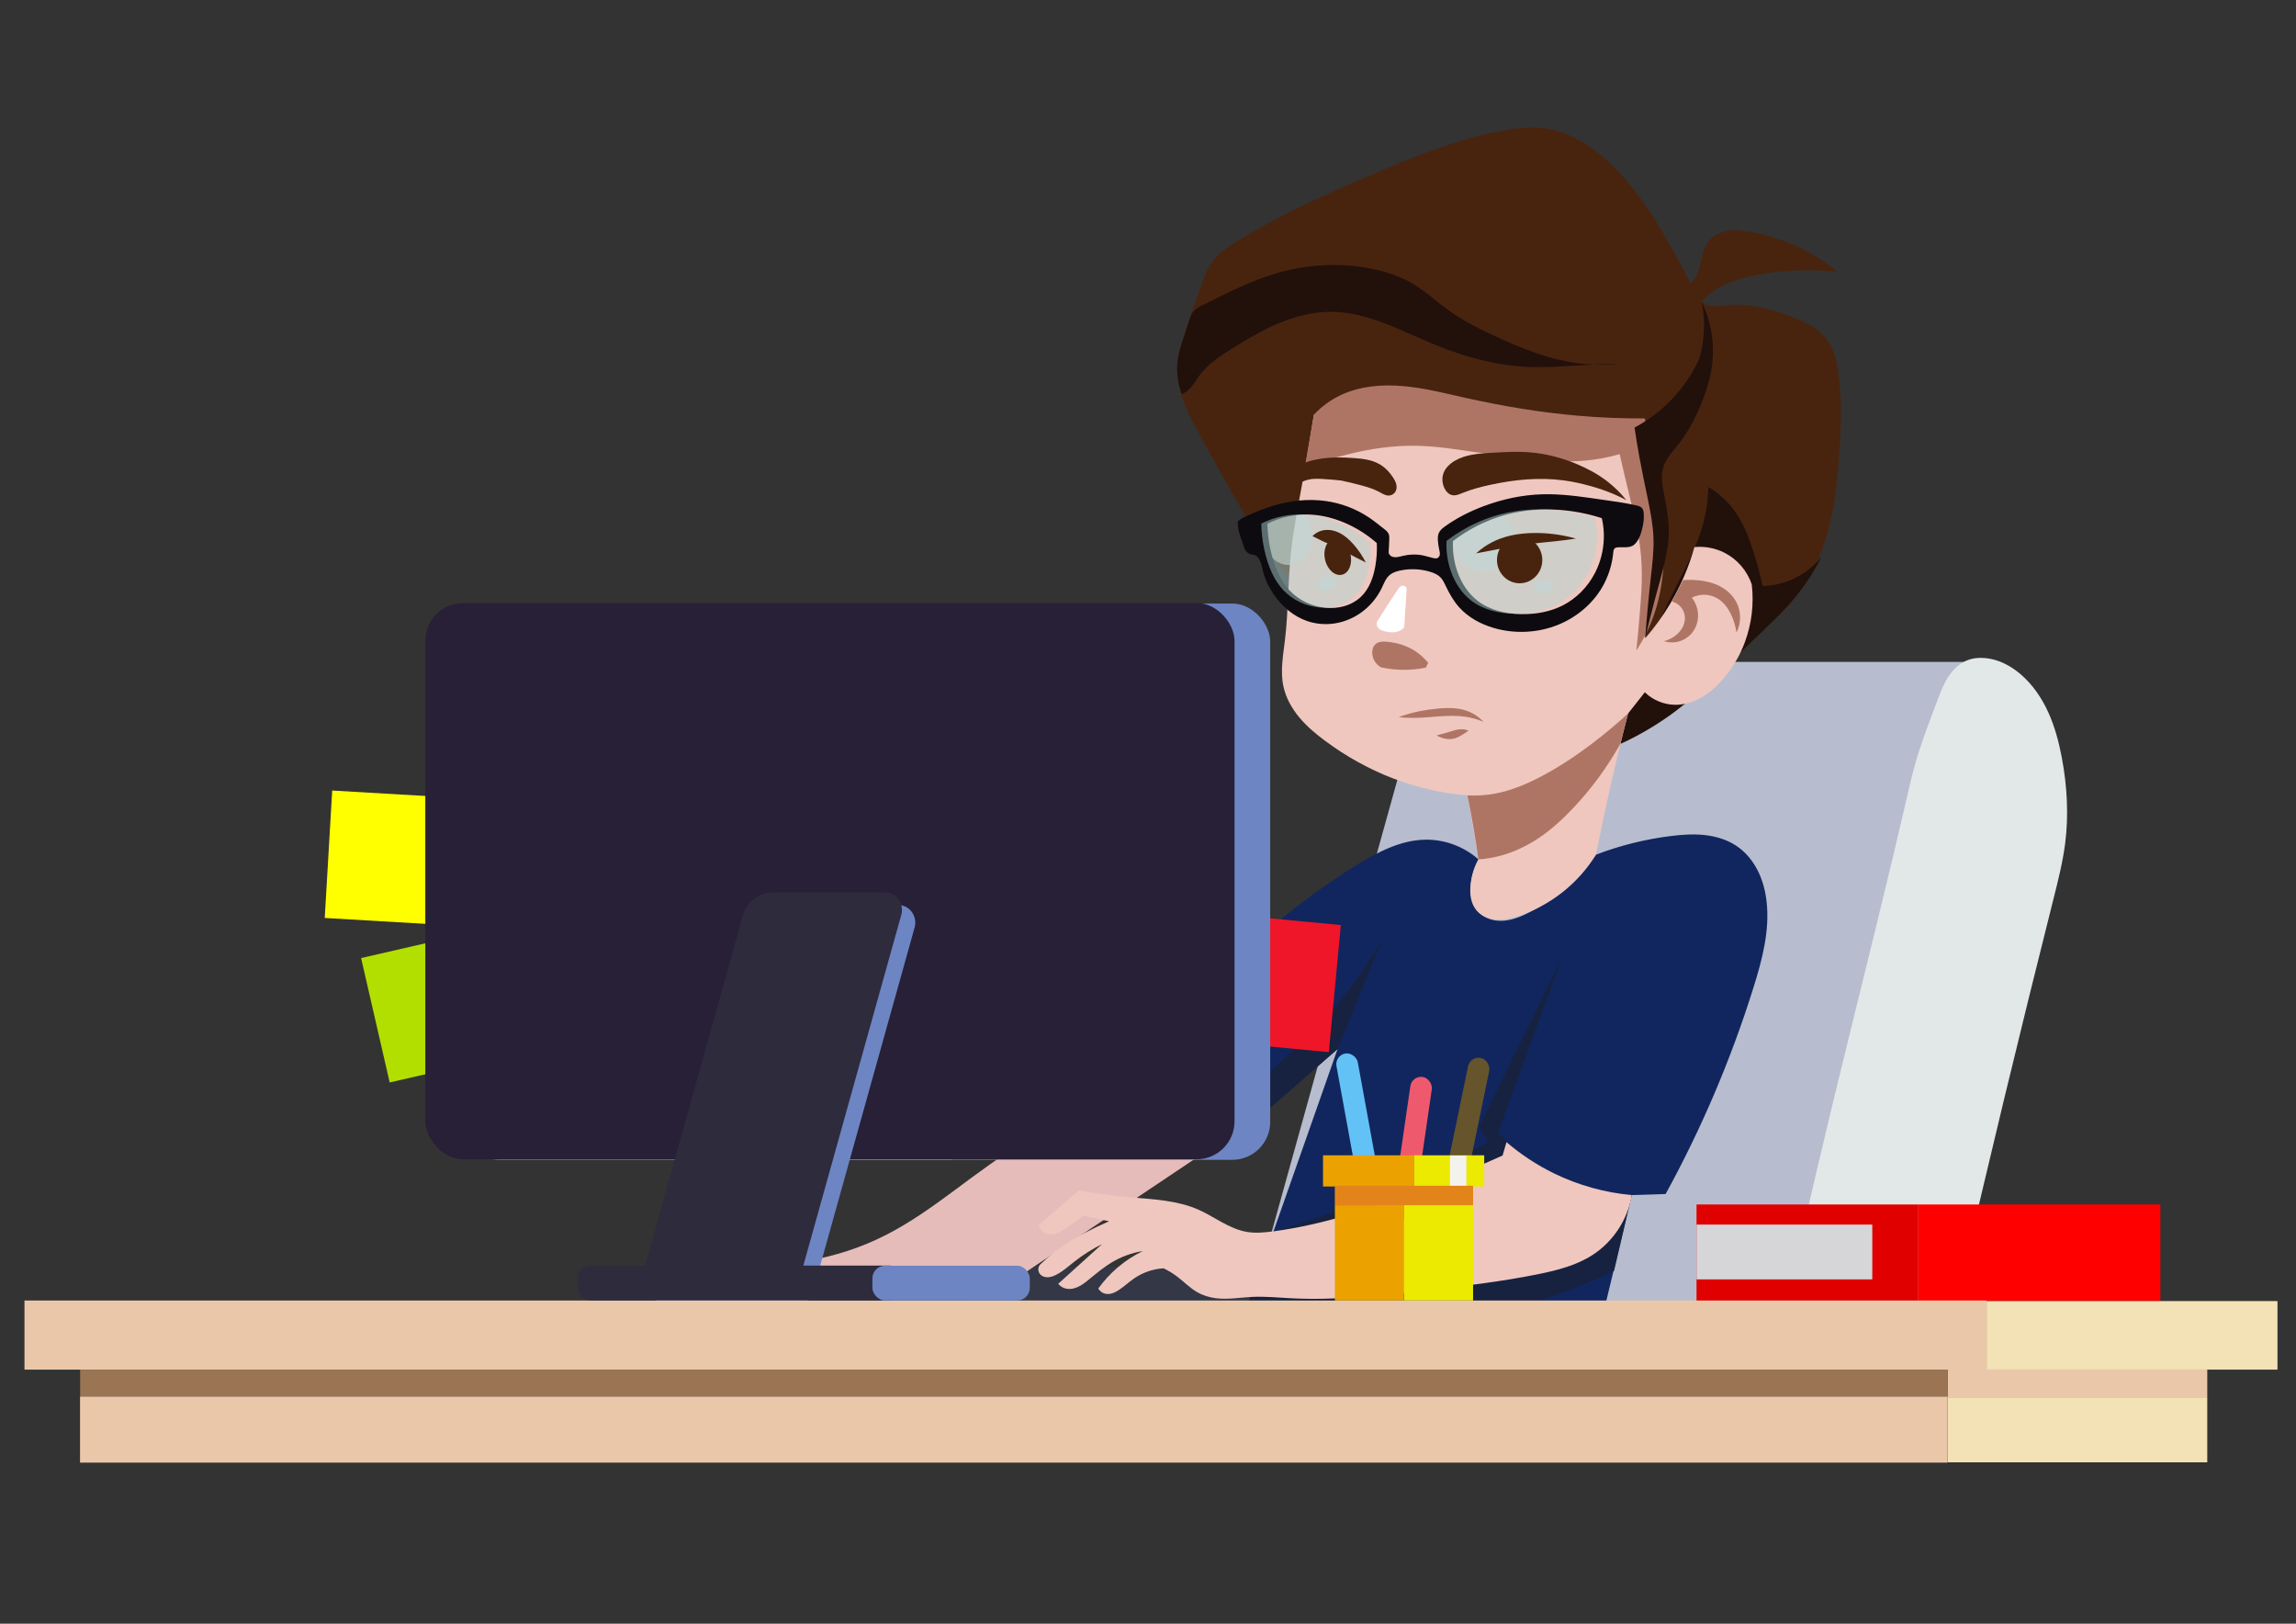 <?xml version="1.0" encoding="UTF-8" standalone="no"?>
<!-- Created with Inkscape (http://www.inkscape.org/) -->

<svg
   xmlns:dc="http://purl.org/dc/elements/1.1/"
   xmlns:cc="http://creativecommons.org/ns#"
   xmlns:rdf="http://www.w3.org/1999/02/22-rdf-syntax-ns#"
   xmlns:svg="http://www.w3.org/2000/svg"
   xmlns="http://www.w3.org/2000/svg"
   xmlns:sodipodi="http://sodipodi.sourceforge.net/DTD/sodipodi-0.dtd"
   xmlns:inkscape="http://www.inkscape.org/namespaces/inkscape"
   width="297mm"
   height="210mm"
   viewBox="0 0 297 210"
   version="1.1"
   id="svg8"
   inkscape:version="0.92.4 (5da689c313, 2019-01-14)"
   sodipodi:docname="disegno.svg">
  <rect x="0" y="0" width="297" height="210" fill="#333333" stroke="none"/>
  <defs
     id="defs2">
    <inkscape:path-effect
       effect="spiro"
       id="path-effect4044"
       is_visible="true" />
    <inkscape:path-effect
       effect="spiro"
       id="path-effect4040"
       is_visible="true" />
    <inkscape:path-effect
       effect="spiro"
       id="path-effect4036"
       is_visible="true" />
    <inkscape:path-effect
       effect="spiro"
       id="path-effect4032"
       is_visible="true" />
    <inkscape:path-effect
       effect="spiro"
       id="path-effect4028"
       is_visible="true" />
    <inkscape:path-effect
       effect="spiro"
       id="path-effect4024"
       is_visible="true" />
    <inkscape:path-effect
       effect="spiro"
       id="path-effect4020"
       is_visible="true" />
    <inkscape:path-effect
       effect="spiro"
       id="path-effect4016"
       is_visible="true" />
    <inkscape:path-effect
       effect="spiro"
       id="path-effect4012"
       is_visible="true" />
    <inkscape:path-effect
       effect="spiro"
       id="path-effect4008"
       is_visible="true" />
    <inkscape:path-effect
       effect="spiro"
       id="path-effect4004"
       is_visible="true" />
    <inkscape:path-effect
       effect="spiro"
       id="path-effect4000"
       is_visible="true" />
    <inkscape:path-effect
       effect="spiro"
       id="path-effect3996"
       is_visible="true" />
    <inkscape:path-effect
       effect="spiro"
       id="path-effect3992"
       is_visible="true" />
    <inkscape:path-effect
       effect="spiro"
       id="path-effect3988"
       is_visible="true" />
    <inkscape:path-effect
       effect="spiro"
       id="path-effect3935"
       is_visible="true" />
    <inkscape:path-effect
       effect="spiro"
       id="path-effect3931"
       is_visible="true" />
    <inkscape:path-effect
       effect="spiro"
       id="path-effect3927"
       is_visible="true" />
    <inkscape:path-effect
       effect="spiro"
       id="path-effect3923"
       is_visible="true" />
    <inkscape:path-effect
       effect="spiro"
       id="path-effect3919"
       is_visible="true" />
    <inkscape:path-effect
       effect="spiro"
       id="path-effect3915"
       is_visible="true" />
    <inkscape:path-effect
       effect="spiro"
       id="path-effect3876"
       is_visible="true" />
    <inkscape:path-effect
       effect="spiro"
       id="path-effect3872"
       is_visible="true" />
    <inkscape:path-effect
       effect="spiro"
       id="path-effect3868"
       is_visible="true" />
    <inkscape:path-effect
       effect="spiro"
       id="path-effect3876-7"
       is_visible="true" />
    <inkscape:path-effect
       effect="spiro"
       id="path-effect3992-7"
       is_visible="true" />
    <inkscape:path-effect
       effect="spiro"
       id="path-effect3988-8"
       is_visible="true" />
  </defs>
  <sodipodi:namedview
     id="base"
     pagecolor="#ffffff"
     bordercolor="#666666"
     borderopacity="1.0"
     inkscape:pageopacity="0.0"
     inkscape:pageshadow="2"
     inkscape:zoom="1.1074702"
     inkscape:cx="544.92908"
     inkscape:cy="396.85039"
     inkscape:document-units="mm"
     inkscape:current-layer="layer1"
     showgrid="false"
     inkscape:window-width="1855"
     inkscape:window-height="1057"
     inkscape:window-x="-8"
     inkscape:window-y="-8"
     inkscape:window-maximized="1" />
  <g
     inkscape:label="Livello 1"
     inkscape:groupmode="layer"
     id="layer1"
     transform="translate(0,-87)">
    <rect
       id="rect3053"
       width="72.564"
       height="86.132"
       x="232.983"
       y="179.051"
       style="fill:#b7bdce;fill-opacity:1;stroke:none;stroke-width:0.391"
       transform="matrix(1,0,-0.268,0.964,0,0)" />
    <path
       style="fill:#e1e8e7;fill-opacity:1;stroke:none;stroke-width:0.265px;stroke-linecap:butt;stroke-linejoin:miter;stroke-opacity:1"
       d="m 414.891,82.092 c 3.357,-15.921 7.605,-31.64 11.259,-47.495 0.214,-0.928 0.426,-1.857 0.681,-2.775 0.569,-2.049 1.349,-4.031 2.095,-6.022 0.282,-0.754 0.563,-1.515 0.985,-2.2 0.422,-0.685 1.001,-1.299 1.738,-1.623 0.555,-0.244 1.176,-0.313 1.78,-0.262 1.242,0.106 2.404,0.708 3.351,1.519 1.131,0.968 1.988,2.229 2.604,3.585 0.615,1.356 0.997,2.807 1.272,4.27 0.495,2.637 0.651,5.35 0.314,8.012 -0.224,1.771 -0.664,3.506 -1.1,5.237 -3.163,12.554 -6.2,25.14 -9.112,37.755 0.051,0.389 -0.004,0.791 -0.157,1.152 -0.151,0.357 -0.396,0.672 -0.694,0.92 -0.298,0.248 -0.648,0.432 -1.016,0.553 -0.737,0.242 -1.536,0.234 -2.303,0.119 -0.767,-0.115 -1.514,-0.334 -2.27,-0.509 -0.756,-0.175 -1.532,-0.307 -2.305,-0.244 -1.36,0.111 -2.606,0.813 -3.954,1.022 -0.674,0.105 -1.385,0.08 -2.009,-0.197 -0.312,-0.138 -0.597,-0.339 -0.821,-0.597 -0.224,-0.258 -0.383,-0.573 -0.443,-0.909 -0.077,-0.434 0.014,-0.878 0.105,-1.309 z"
       id="path3866"
       inkscape:connector-curvature="0"
       inkscape:path-effect="#path-effect3868"
       inkscape:original-d="m 414.89148,82.09218 c 0.0346,-0.436113 7.50599,-31.663907 11.25858,-47.495465 3.75258,-15.831557 0.4541,-1.850512 0.68074,-2.775368 0.22664,-0.924859 1.39668,-4.014951 2.09463,-6.022028 0.69794,-2.007078 1.8156,-2.548717 2.72298,-3.822678 0.90742,-1.273961 1.18722,-0.174816 1.78044,-0.261827 0.59322,-0.08701 2.23451,1.012134 3.3514,1.518598 1.11686,0.506464 2.58363,5.236281 3.87503,7.854817 1.29141,2.618539 0.20974,5.341011 0.31419,8.011914 0.10446,2.670903 -0.73284,3.490767 -1.09968,5.236546 -0.36682,1.745779 -5.81229,29.690947 -9.11159,37.75549 -3.03745,12.620339 -0.10446,0.802673 -0.15709,1.152042 -0.0526,0.349366 -5.72502,0.5583 -8.58792,0.837845 -2.86292,0.279548 -4.81738,-0.454096 -7.22643,-0.680749 -2.40909,-0.226653 0.0701,-0.873022 0.10472,-1.309137 z"
       sodipodi:nodetypes="csscccccccccscc"
       transform="matrix(1.377,0,0,1.377,-340.072,142.205)" />
    <rect
       style="fill:#ffff00;fill-opacity:1;stroke:none;stroke-width:6.883;stroke-linecap:round;stroke-miterlimit:2.9;stroke-dasharray:none;stroke-opacity:1"
       id="rect4542"
       width="16.509"
       height="16.509"
       x="53.964"
       y="186.407"
       ry="0"
       transform="rotate(3.352)" />
    <rect
       style="fill:#b2df00;fill-opacity:1;stroke:none;stroke-width:6.883;stroke-linecap:round;stroke-miterlimit:2.9;stroke-dasharray:none;stroke-opacity:1"
       id="rect4542-9"
       width="16.509"
       height="16.509"
       x="-1.709"
       y="216.014"
       ry="0"
       transform="rotate(-12.941)" />
    <path
       style="fill:#bcbdcd;fill-opacity:1;stroke:none;stroke-width:0.374px;stroke-linecap:butt;stroke-linejoin:miter;stroke-opacity:1"
       d="m 123.126,236.974 -4.662,-31.071 H 98.828 l -7.205,31.071 z"
       id="path839"
       inkscape:connector-curvature="0" />
    <rect
       style="fill:#ff0000;fill-opacity:1;stroke:none;stroke-width:6.883;stroke-linecap:round;stroke-miterlimit:2.9;stroke-dasharray:none;stroke-opacity:1"
       id="rect843"
       width="31.299"
       height="12.438"
       x="248.154"
       y="242.781"
       ry="0" />
    <rect
       style="fill:#e00000;fill-opacity:1;stroke:none;stroke-width:6.883;stroke-linecap:round;stroke-miterlimit:2.9;stroke-dasharray:none;stroke-opacity:1"
       id="rect845"
       width="28.699"
       height="12.438"
       x="219.455"
       y="242.781" />
    <rect
       style="fill:#d6d6d9;fill-opacity:1;stroke:none;stroke-width:6.883;stroke-linecap:round;stroke-miterlimit:2.9;stroke-dasharray:none;stroke-opacity:1"
       id="rect847"
       width="22.735"
       height="7.086"
       x="219.455"
       y="245.381" />
    <rect
       style="fill:#f2e2b5;fill-opacity:1;stroke:none;stroke-width:6.883;stroke-linecap:round;stroke-miterlimit:2.9;stroke-dasharray:none;stroke-opacity:1"
       id="rect849"
       width="37.631"
       height="8.867"
       x="256.973"
       y="255.272" />
    <rect
       style="fill:#f2e2b5;fill-opacity:1;stroke:none;stroke-width:6.338;stroke-linecap:round;stroke-miterlimit:2.9;stroke-dasharray:none;stroke-opacity:1"
       id="rect849-4"
       width="33.594"
       height="8.422"
       x="251.927"
       y="267.707" />
    <rect
       style="fill:#ebc7aa;fill-opacity:1;stroke:none;stroke-width:4.147;stroke-linecap:round;stroke-miterlimit:2.9;stroke-dasharray:none;stroke-opacity:1"
       id="rect849-4-7"
       width="33.594"
       height="3.605"
       x="251.927"
       y="264.103" />
    <rect
       style="fill:#ebc7aa;fill-opacity:1;stroke:none;stroke-width:17.137;stroke-linecap:round;stroke-miterlimit:2.9;stroke-dasharray:none;stroke-opacity:1"
       id="rect849-4-7-9-3"
       width="241.573"
       height="8.561"
       x="10.354"
       y="267.606" />
    <rect
       style="fill:#9a7453;fill-opacity:1;stroke:none;stroke-width:10.894;stroke-linecap:round;stroke-miterlimit:2.9;stroke-dasharray:none;stroke-opacity:1"
       id="rect849-4-7-8"
       width="241.538"
       height="3.46"
       x="10.368"
       y="264.143" />
    <rect
       style="fill:#343745;fill-opacity:1;stroke:none;stroke-width:7.469;stroke-linecap:round;stroke-miterlimit:2.9;stroke-dasharray:none;stroke-opacity:1"
       id="rect4768-0"
       width="41.971"
       height="4.501"
       x="124.341"
       y="250.79"
       ry="1.639" />
    <g
       id="g4103"
       transform="matrix(1.377,0,0,1.377,-343.408,142.222)">
      <path
         sodipodi:nodetypes="ccsccccccccccccccccc"
         inkscape:original-d="m 399.30958,40.174021 c 0,0 4.69781,-1.170017 7.04634,-1.754627 2.34849,-0.584613 4.41755,0.03024 6.16113,0.930961 1.84363,0.952405 2.34139,2.571357 2.82665,5.24598 0.41122,2.452458 -0.56568,6.056222 -1.23772,8.066461 -0.7831,2.34349 -8.2494,19.381571 -8.2494,19.381571 l -3.17895,0.09838 -2.39612,9.949437 c 0,0 -30.0854,0.147847 -33.55726,0 0.78635,-2.295469 7.54617,-21.040921 8.31712,-23.669183 -1.78398,1.629955 -3.5468,3.062282 -6.59805,5.760199 -0.015,-4.44848 0.20686,-11.972935 0.11745,-16.966406 2.3174,-1.957178 5.31401,-3.97157 8.21128,-6.031012 2.89729,-2.059443 4.83701,-2.17003 6.47754,-2.421517 1.93674,-0.214459 5.02565,1.854096 5.02565,1.854096 0,0 -0.65754,1.156206 -0.72753,2.456751 -0.0329,1.152432 0.0679,1.997065 0.80502,2.551659 0.66302,0.44351 2.46297,1.12437 4.76788,-0.07188 1.41623,-0.825968 6.18897,-5.38087 6.18897,-5.38087 z"
         inkscape:path-effect="#path-effect4028"
         inkscape:connector-curvature="0"
         id="path4026"
         d="m 399.31,40.174 c 2.266,-0.867 4.638,-1.458 7.046,-1.755 1.054,-0.13 2.121,-0.204 3.176,-0.088 1.055,0.115 2.103,0.428 2.985,1.019 0.851,0.571 1.524,1.389 1.988,2.304 0.464,0.914 0.725,1.923 0.839,2.942 0.305,2.724 -0.419,5.451 -1.238,8.066 -2.1,6.712 -4.868,13.215 -8.249,19.382 l -3.179,0.098 -2.396,9.949 h -33.557 l 8.317,-23.669 -6.598,5.76 0.117,-16.966 c 2.57,-2.226 5.319,-4.244 8.211,-6.031 1.986,-1.226 4.144,-2.373 6.478,-2.422 1.828,-0.038 3.661,0.638 5.026,1.854 -0.427,0.749 -0.678,1.597 -0.728,2.457 -0.027,0.459 0.004,0.924 0.13,1.367 0.126,0.442 0.349,0.861 0.675,1.185 0.302,0.3 0.687,0.512 1.096,0.632 0.409,0.12 0.842,0.149 1.266,0.11 0.849,-0.078 1.65,-0.42 2.406,-0.813 2.448,-1.273 4.588,-3.134 6.189,-5.381 z"
         style="fill:#11265e;fill-opacity:1;stroke:none;stroke-width:0.265px;stroke-linecap:butt;stroke-linejoin:miter;stroke-opacity:1" />
      <path
         sodipodi:nodetypes="csccscsccccscsscccsccscsscccccscsccssccc"
         inkscape:original-d="m 422.00774,-14.590341 c -0.32735,-0.277448 -1.59596,-1.162948 -2.44385,-1.666258 -0.93523,-0.555155 -2.36027,-1.135789 -3.33251,-1.481119 -1.00929,-0.299045 -2.13501,-0.53717 -3.07332,-0.67576 -0.95682,-0.04602 -1.47778,-0.04963 -2.11061,0.157368 -0.64717,0.211692 -0.81744,0.440986 -0.99049,0.629476 -0.22859,0.244032 -0.59219,1.150688 -0.8609,1.925454 -0.25155,0.725298 -0.32219,1.295714 -0.62947,1.777342 -0.34896,0.500141 -0.16844,0.108178 -0.37029,0.407308 -0.0774,-0.192589 -0.2219,-0.419915 -0.33324,-0.629475 -0.11136,-0.209561 -1.70304,-3.061244 -2.55495,-4.591468 -0.8519,-1.530225 -3.03601,-3.949915 -4.55443,-5.924475 -1.51842,-1.974561 -4.32839,-2.842562 -6.22919,-3.388659 -2.44694,-0.592383 -3.33927,0.136467 -4.14377,0.246767 -1.22821,0.168391 -8.43955,2.32281 -12.32648,4.188145 -4.13344,1.983636 -10.31092,4.417173 -12.48247,6.190195 -1.71562,1.321561 -2.16637,1.416809 -2.38931,2.010036 -0.16221,0.476746 -0.9425,2.021223 -1.10155,2.5429 -0.15735,0.523919 -1.63338,3.1720187 -1.95098,6.6051713 -0.25427,2.7484999 -0.10077,1.4501166 -0.0312,2.0089463 0.0695,0.5588293 1.15651,2.9628756 1.69737,4.48173827 0.54084,1.51886273 2.39247,4.16543253 3.49827,6.25079183 1.1058,2.0853593 3.14653,4.8178633 4.83719,7.1879173 1.69068,2.370055 14.46587,7.109105 20.36539,8.294265 6.15538,1.23656 17.77737,0.01065 20.36539,-0.888671 2.27088,-0.789114 3.48705,-1.592467 4.81361,-2.666014 1.12294,-0.90692 2.55783,-2.757169 3.44361,-4.017534 0.72868,-1.286549 1.10176,-2.332664 1.62606,-3.393868 0.52429,-1.0612028 0.89828,-4.8512908 1.33619,-7.3997844 0.43788,-2.5484938 0.0496,-7.7020817 -0.037,-8.9237401 -0.0405,-0.9254345 -0.47802,-2.0121173 -0.7776,-2.5179015 -0.41373,-0.6985009 -2.43124,-2.0182887 -3.70279,-2.55493 -1.36415,-0.610697 -4.87211,-1.035596 -5.80139,-1.032291 -0.97819,0.0035 -1.60096,0.0521 -2.10726,-0.06546 -0.28085,-0.06846 -0.18357,-0.09901 -0.4073,-0.259196 0.14846,-0.262278 0.57005,-0.586615 0.85164,-0.821353 0.49465,-0.412349 1.32297,-0.807001 2.10449,-1.087607 1.3319,-0.478219 5.43721,-1.051204 6.72986,-1.02934 1.03342,-0.01517 2.04914,0.07379 3.07332,0.111084 z"
         inkscape:path-effect="#path-effect3923"
         inkscape:connector-curvature="0"
         id="path3921"
         d="m 422.008,-14.59 c -0.769,-0.618 -1.587,-1.176 -2.444,-1.666 -1.057,-0.605 -2.174,-1.107 -3.333,-1.481 -1,-0.322 -2.03,-0.549 -3.073,-0.676 -0.699,-0.155 -1.443,-0.099 -2.111,0.157 -0.368,0.141 -0.717,0.346 -0.99,0.629 -0.494,0.513 -0.702,1.231 -0.861,1.925 -0.141,0.617 -0.265,1.26 -0.629,1.777 -0.106,0.15 -0.231,0.288 -0.37,0.407 -0.111,-0.21 -0.222,-0.42 -0.333,-0.629 -0.821,-1.548 -1.648,-3.093 -2.555,-4.591 -1.293,-2.137 -2.757,-4.19 -4.554,-5.924 -1.73,-1.669 -3.848,-3.061 -6.229,-3.389 -1.377,-0.189 -2.779,-0.015 -4.144,0.247 -4.271,0.818 -8.329,2.478 -12.326,4.188 -4.274,1.829 -8.534,3.736 -12.482,6.19 -0.89,0.553 -1.785,1.154 -2.389,2.01 -0.535,0.758 -0.806,1.664 -1.102,2.543 -0.733,2.181 -1.669,4.322 -1.951,6.605 -0.082,0.666 -0.108,1.342 -0.031,2.009 0.183,1.597 0.934,3.067 1.697,4.482 1.133,2.102 2.32,4.174 3.498,6.251 1.428,2.518 2.863,5.071 4.837,7.188 2.55,2.735 5.906,4.624 9.431,5.874 3.524,1.25 7.233,1.892 10.934,2.42 6.801,0.97 13.938,1.538 20.365,-0.889 1.723,-0.65 3.376,-1.515 4.814,-2.666 1.385,-1.109 2.559,-2.479 3.444,-4.018 0.665,-1.067 1.211,-2.207 1.626,-3.394 0.829,-2.373 1.123,-4.895 1.336,-7.4 0.253,-2.971 0.399,-5.974 -0.037,-8.924 -0.129,-0.875 -0.317,-1.763 -0.778,-2.518 -0.398,-0.653 -0.983,-1.176 -1.631,-1.583 -0.647,-0.407 -1.357,-0.703 -2.072,-0.972 -1.855,-0.697 -3.829,-1.225 -5.801,-1.032 -0.354,0.035 -0.707,0.092 -1.062,0.104 -0.356,0.012 -0.72,-0.024 -1.045,-0.169 -0.147,-0.066 -0.285,-0.153 -0.407,-0.259 0.252,-0.304 0.538,-0.581 0.852,-0.821 0.629,-0.483 1.359,-0.819 2.104,-1.088 2.145,-0.773 4.45,-1.013 6.73,-1.029 1.025,-0.007 2.051,0.03 3.073,0.111 z"
         style="fill:#48240f;fill-opacity:1;stroke:none;stroke-width:0.265px;stroke-linecap:butt;stroke-linejoin:miter;stroke-opacity:1" />
      <path
         sodipodi:nodetypes="csccccsscccscccccscsccc"
         inkscape:original-d="m 401.56447,-5.9341453 c -1.93459,-0.067438 -3.29378,0.00414 -4.92236,-0.2094616 -1.65956,-0.2176679 -4.35346,-1.4120142 -6.33622,-2.1731663 -1.96421,-0.7796661 -3.45584,-1.7370518 -4.94852,-2.7230038 -1.46651,-0.959768 -2.37365,-1.867965 -3.24665,-2.408811 -1.47523,-0.88122 -2.72276,-1.222124 -4.00598,-1.44005 -1.38793,-0.244107 -5.93682,-0.435775 -8.78779,0.446409 -2.80225,0.867108 -4.87189,1.923126 -6.92425,2.980751 -0.64363,0.331676 -0.78812,0.485728 -0.9257,0.64799 -0.16998,0.213175 -0.28979,0.701723 -0.3888,0.9118132 -0.099,0.2100898 -0.82799,1.9016397 -1.09231,3.9758779 -0.0811,0.8960155 -0.003,1.0496098 0.074,1.5551748 0.0779,0.5133457 0.24403,0.8498356 0.34251,1.2820931 0.10313,0.1406624 0.40449,-0.2054613 0.51841,-0.2962238 0.19721,-0.1601898 0.70686,-0.7732235 1.10158,-1.3931772 0.45023,-0.7310376 1.96584,-1.9226331 3.29549,-2.7030415 1.03341,-0.5952687 2.61689,-1.4320126 3.92496,-2.1476221 1.30805,-0.7156094 3.38214,-1.1789884 5.40607,-1.1848944 1.84448,-0.0054 2.86377,0.407043 4.29525,0.8886706 1.30187,0.4446003 3.48645,1.5953567 5.295,2.2216782 2.2461,0.7778518 6.64394,1.8942122 9.70608,2.0831868 2.38218,0.1302563 4.57351,-0.2097265 7.61918,-0.314193 z"
         inkscape:path-effect="#path-effect3927"
         inkscape:connector-curvature="0"
         id="path3925"
         d="m 401.564,-5.934 c -1.639,0.167 -3.303,0.096 -4.922,-0.209 -2.199,-0.415 -4.295,-1.254 -6.336,-2.173 -1.72,-0.774 -3.423,-1.614 -4.949,-2.723 -1.091,-0.793 -2.087,-1.72 -3.247,-2.409 -1.226,-0.728 -2.605,-1.171 -4.006,-1.44 -2.907,-0.559 -5.945,-0.382 -8.788,0.446 -2.416,0.704 -4.67,1.862 -6.924,2.981 -0.34,0.169 -0.693,0.347 -0.926,0.648 -0.203,0.263 -0.293,0.594 -0.389,0.912 -0.398,1.319 -0.984,2.602 -1.092,3.976 -0.041,0.519 -0.012,1.042 0.074,1.555 0.073,0.437 0.188,0.867 0.343,1.282 0.186,-0.073 0.361,-0.173 0.518,-0.296 0.468,-0.367 0.752,-0.912 1.102,-1.393 0.841,-1.157 2.078,-1.953 3.295,-2.703 1.271,-0.783 2.558,-1.549 3.925,-2.148 1.703,-0.746 3.547,-1.23 5.406,-1.185 1.468,0.035 2.912,0.398 4.295,0.889 1.804,0.64 3.522,1.5 5.295,2.222 3.084,1.256 6.376,2.101 9.706,2.083 2.543,-0.013 5.077,-0.319 7.619,-0.314 z"
         style="fill:#22100b;fill-opacity:1;stroke:none;stroke-width:0.265px;stroke-linecap:butt;stroke-linejoin:miter;stroke-opacity:1" />
      <path
         sodipodi:nodetypes="csssccccccccc"
         inkscape:original-d="m 401.59066,29.779095 c 2.30382,-1.186687 3.73565,-1.972698 5.13181,-3.037197 1.58042,-1.204988 4.95752,-4.189502 7.06933,-6.440951 2.13888,-2.28031 3.13158,-3.039538 4.60816,-4.765257 1.18191,-1.381323 1.39668,-2.234523 2.09463,-3.351388 -1.02386,0.993728 -1.5707,1.383986 -2.35646,1.937521 -0.82276,0.535021 -2.04197,0.663031 -3.16811,0.811665 -0.18353,-0.924859 -0.56701,-2.190886 -0.86404,-3.220476 -0.40172,-1.396147 -0.95976,-2.6272644 -1.7804,-3.8488603 -0.71593,-1.1218676 -1.21287,-1.3685063 -2.46118,-2.2255317 -0.0963,1.1610321 -0.20048,2.3125428 -0.41892,3.1942926 -0.55883,2.0861554 -1.91108,4.7911744 -3.14193,7.2264324 -0.78576,1.545045 -3.14166,9.146234 -4.71289,13.71975 z"
         inkscape:path-effect="#path-effect3935"
         inkscape:connector-curvature="0"
         id="path3933"
         d="m 401.591,29.779 c 1.812,-0.827 3.535,-1.847 5.132,-3.037 2.558,-1.907 4.768,-4.231 7.069,-6.441 1.595,-1.532 3.247,-3.022 4.608,-4.765 0.812,-1.04 1.515,-2.166 2.095,-3.351 -0.638,0.802 -1.446,1.467 -2.356,1.938 -0.977,0.505 -2.069,0.785 -3.168,0.812 -0.24,-1.086 -0.528,-2.161 -0.864,-3.22 -0.429,-1.353 -0.946,-2.7 -1.78,-3.849 -0.655,-0.901 -1.499,-1.664 -2.461,-2.226 -0.017,1.076 -0.157,2.15 -0.419,3.194 -0.64,2.554 -1.978,4.865 -3.142,7.226 -2.143,4.349 -3.731,8.972 -4.713,13.72 z"
         style="fill:#22100b;fill-opacity:1;stroke:none;stroke-width:0.265px;stroke-linecap:butt;stroke-linejoin:miter;stroke-opacity:1" />
      <path
         sodipodi:nodetypes="csssscccscscccccccccccccccsscsccc"
         inkscape:original-d="m 372.81925,-1.1581735 c 0,0 2.49154,-0.8583436 4.19951,-1.1018545 1.24784,-0.1779094 3.30808,-2.646e-4 4.96173,0 1.65367,2.646e-4 4.39425,1.0365185 6.59098,1.55517457 2.19673,0.51865612 4.76152,1.04837012 7.18344,1.11083901 2.18475,0.0563515 4.52736,-0.0253132 7.18341,-0.35176569 0.45669,1.71580021 0.54335,3.34459511 0.81462,5.01728961 0.27128,1.6726942 0.85156,3.8506439 0.96274,5.7763625 0.0326,1.925719 -0.29596,3.455679 -0.44434,5.183915 -0.14838,1.728237 -0.33321,3.813881 -0.33321,3.813881 0,0 1.5554,-2.147887 2.33272,-3.221433 0.77732,-1.073547 2.29125,-5.341011 2.29125,-5.341011 0,0 2.06262,0.03713 2.8186,0.527375 0.57272,0.333153 1.68622,1.715103 2.56818,2.991975 0.59398,1.276872 0.0752,3.84605 -0.65991,5.442188 -0.68279,1.491407 -1.48087,2.208663 -2.22168,3.640676 -0.74083,1.432012 -2.98593,1.934945 -4.29603,2.208972 -1.25771,0.221661 -2.12267,-0.44383 -2.8702,-1.175911 -0.74756,0.917431 -1.57237,1.995019 -1.57237,1.995019 0,0 -1.16745,4.669752 -1.68608,6.96575 -0.51866,2.295999 -1.33303,6.294753 -1.33303,6.294753 0,0 -5.41561,4.633903 -7.20742,5.733752 -1.76562,1.047486 -3.37713,-0.0676 -4.00568,-0.493749 -0.9166,-0.557061 -0.49644,-1.512786 -0.56178,-2.425877 -0.1177,-0.939276 0.49398,-1.580126 0.74054,-2.36979 0.11568,-1.99407 -1.03677,-6.015728 -1.03677,-6.015728 0,0 -4.82086,-0.909131 -7.03532,-1.612033 -2.2844,-0.725102 -4.27432,-2.189469 -6.29476,-3.480628 -2.02768,-1.295785 -3.78867,-4.599068 -3.96199,-5.165402 -0.14674,-0.443074 -0.0491,-2.900789 0.14812,-4.332272 0.19722,-1.431484 0.40758,-5.313778 0.55543,-8.127639 0.14784,-2.8138608 0.64209,-3.9992849 0.96271,-5.9985305 0.32065,-1.9992456 1.20659,-7.044298 1.20659,-7.044298 z"
         inkscape:path-effect="#path-effect3996"
         inkscape:connector-curvature="0"
         id="path3994"
         d="m 372.819,-1.158 c 1.349,-0.534 2.762,-0.905 4.2,-1.102 1.644,-0.225 3.318,-0.224 4.962,0 2.238,0.304 4.398,1.013 6.591,1.555 2.355,0.583 4.761,0.975 7.183,1.111 2.398,0.134 4.81,0.016 7.183,-0.352 0.197,1.683 0.468,3.358 0.815,5.017 0.399,1.914 0.9,3.823 0.963,5.776 0.056,1.735 -0.234,3.46 -0.444,5.184 -0.154,1.267 -0.266,2.539 -0.333,3.814 0.872,-1.001 1.654,-2.081 2.333,-3.221 0.994,-1.67 1.766,-3.47 2.291,-5.341 0.964,-0.095 1.954,0.091 2.819,0.527 1.204,0.608 2.15,1.71 2.568,2.992 0.216,1.832 -0.013,3.715 -0.66,5.442 -0.502,1.339 -1.255,2.586 -2.222,3.641 -0.56,0.611 -1.196,1.161 -1.922,1.562 -0.726,0.401 -1.545,0.65 -2.374,0.647 -1.06,-0.004 -2.112,-0.435 -2.87,-1.176 l -1.572,1.995 c -0.597,2.313 -1.159,4.635 -1.686,6.966 -0.473,2.092 -0.917,4.191 -1.333,6.295 -1.638,2.671 -4.237,4.738 -7.207,5.734 -0.678,0.227 -1.388,0.402 -2.102,0.364 -0.357,-0.019 -0.713,-0.092 -1.042,-0.233 -0.329,-0.141 -0.63,-0.351 -0.862,-0.624 -0.276,-0.325 -0.448,-0.732 -0.53,-1.151 -0.082,-0.419 -0.078,-0.851 -0.032,-1.275 0.091,-0.828 0.344,-1.638 0.741,-2.37 l -1.037,-6.016 c -2.406,-0.198 -4.783,-0.743 -7.035,-1.612 -2.244,-0.866 -4.361,-2.051 -6.295,-3.481 -0.893,-0.66 -1.752,-1.376 -2.463,-2.229 -0.711,-0.853 -1.27,-1.85 -1.499,-2.936 -0.3,-1.421 -0.024,-2.89 0.148,-4.332 0.322,-2.697 0.276,-5.426 0.555,-8.128 0.208,-2.015 0.596,-4.006 0.963,-5.999 0.431,-2.343 0.833,-4.691 1.207,-7.044 z"
         style="fill:#efc7bf;fill-opacity:1;stroke:none;stroke-width:0.265px;stroke-linecap:butt;stroke-linejoin:miter;stroke-opacity:1" />
      <path
         sodipodi:nodetypes="ccsccccccccccccc"
         inkscape:original-d="m 407.50794,14.38365 c 0.56176,-0.0053 0.99415,-0.04761 1.5186,0.02618 0.48743,0.0738 1.30395,0.228199 1.88516,0.523655 0.50778,0.258129 1.21816,1.058146 1.70188,1.754242 0.42817,0.566499 -0.10473,2.618273 -0.10473,2.618273 0,0 -0.33139,-1.117394 -0.49747,-1.675694 -0.1661,-0.558301 -0.77384,-1.087779 -1.2306,-1.492416 -0.48451,-0.423151 -2.46115,-0.104731 -2.46115,-0.104731 0,0 0.45831,0.848685 0.57599,1.44005 0.0899,0.489538 -0.2552,1.350135 -0.54983,1.858974 -0.26685,0.444039 -2.64445,0.785482 -2.64445,0.785482 0.004,0.0012 0.76052,-0.311231 1.04732,-0.497472 0.40437,-0.276643 0.92593,-1.179289 0.91639,-1.833336 -0.0373,-0.663304 -1.20441,-1.38714 -1.20441,-1.38714 l 1.0473,-2.01607 z"
         inkscape:path-effect="#path-effect4000"
         inkscape:connector-curvature="0"
         id="path3998"
         d="m 407.508,14.384 c 0.506,-0.039 1.015,-0.03 1.519,0.026 0.652,0.073 1.3,0.228 1.885,0.524 0.742,0.375 1.378,0.988 1.702,1.754 0.352,0.831 0.312,1.818 -0.105,2.618 -0.078,-0.58 -0.247,-1.147 -0.497,-1.676 -0.28,-0.59 -0.677,-1.145 -1.231,-1.492 -0.364,-0.228 -0.788,-0.36 -1.217,-0.379 -0.429,-0.018 -0.863,0.077 -1.244,0.274 0.325,0.411 0.528,0.918 0.576,1.44 0.061,0.66 -0.133,1.344 -0.55,1.859 -0.308,0.38 -0.732,0.663 -1.201,0.803 -0.468,0.139 -0.979,0.133 -1.444,-0.017 0.377,-0.094 0.736,-0.265 1.047,-0.497 0.286,-0.214 0.535,-0.483 0.702,-0.799 0.168,-0.316 0.252,-0.679 0.214,-1.035 -0.034,-0.324 -0.17,-0.637 -0.384,-0.883 -0.214,-0.246 -0.504,-0.425 -0.821,-0.504 l 1.047,-2.016 z"
         style="fill:#af7564;fill-opacity:1;stroke:none;stroke-width:0.265px;stroke-linecap:butt;stroke-linejoin:miter;stroke-opacity:1" />
      <path
         sodipodi:nodetypes="cccccccccccc"
         inkscape:original-d="m 402.32869,26.913517 c -1.12953,0.951619 -2.28401,1.9035 -3.4264,2.855645 -1.1424,0.952148 -3.1101,2.122672 -4.70255,3.036294 -1.59247,0.913622 -2.91879,1.264858 -4.3693,1.629231 -1.46906,0.438429 -2.59197,0.167942 -2.59197,0.167942 0,0 0.37055,1.96134 0.55542,2.942407 0.18489,0.981067 0.48135,3.073321 0.48135,3.073321 0,0 1.43203,-0.247119 2.14763,-0.37028 0.71561,-0.12316 2.46263,-0.932135 3.4436,-1.592201 1.05503,-0.771153 2.22195,-1.92572 3.33253,-2.888184 1.11057,-0.962461 4.39166,-5.988597 4.39166,-5.988597 0,0 0.49229,-1.910649 0.73803,-2.865578"
         inkscape:path-effect="#path-effect4004"
         inkscape:connector-curvature="0"
         id="path4002"
         d="m 402.329,26.914 c -1.096,1.006 -2.24,1.959 -3.426,2.856 -1.49,1.126 -3.05,2.165 -4.703,3.036 -1.38,0.728 -2.836,1.343 -4.369,1.629 -0.853,0.159 -1.725,0.216 -2.592,0.168 0.2,0.978 0.385,1.959 0.555,2.942 0.177,1.022 0.337,2.046 0.481,3.073 0.726,-0.051 1.446,-0.176 2.148,-0.37 1.224,-0.34 2.384,-0.893 3.444,-1.592 1.23,-0.811 2.323,-1.815 3.333,-2.888 1.701,-1.807 3.179,-3.823 4.392,-5.989 l 0.738,-2.866"
         style="fill:#af7564;fill-opacity:1;stroke:none;stroke-width:0.265px;stroke-linecap:butt;stroke-linejoin:miter;stroke-opacity:1" />
      <path
         sodipodi:nodetypes="csccsccccc"
         inkscape:original-d="m 381.53469,15.169132 c -0.0606,-0.212584 -0.2461,-0.289131 -0.39275,-0.261827 -0.15973,0.02974 -0.31392,0.26157 -0.47127,0.392741 -0.15738,0.131178 -1.30069,1.868222 -1.93755,3.011013 -0.0721,0.34669 0.0343,0.479899 0.15266,0.599299 0.14624,0.147574 0.34619,0.225593 0.52816,0.264731 0.27451,0.06691 1.06423,0.05528 1.38766,0 0.25865,-0.04602 0.33192,-0.227181 0.49749,-0.340375 0.10075,-0.46496 0.2357,-3.155019 0.23564,-3.665582 z"
         inkscape:path-effect="#path-effect4008"
         inkscape:connector-curvature="0"
         id="path4006"
         d="m 381.535,15.169 c -0.024,-0.082 -0.077,-0.155 -0.148,-0.203 -0.071,-0.047 -0.159,-0.069 -0.244,-0.059 -0.105,0.012 -0.201,0.069 -0.277,0.143 -0.076,0.073 -0.136,0.162 -0.194,0.25 -0.661,0.994 -1.307,1.998 -1.938,3.011 -0.029,0.104 -0.029,0.215 -0.003,0.32 0.027,0.104 0.081,0.202 0.156,0.279 0.138,0.144 0.336,0.213 0.528,0.265 0.227,0.062 0.46,0.107 0.696,0.113 0.235,0.007 0.474,-0.025 0.692,-0.113 0.188,-0.076 0.359,-0.193 0.497,-0.34 l 0.236,-3.666 z"
         style="fill:#ffffff;fill-opacity:1;stroke:none;stroke-width:0.265px;stroke-linecap:butt;stroke-linejoin:miter;stroke-opacity:1" />
      <path
         sodipodi:nodetypes="cccccsccscc"
         inkscape:original-d="m 379.1201,22.57648 c 0.47492,0.136034 1.4721,0.246589 1.94395,0.231425 0.50888,0.01261 1.44173,-0.05376 2.26798,-0.203654 0.23709,-0.0642 0.30888,-0.274889 0.22217,-0.444336 -0.0681,-0.187961 -0.5243,-0.546426 -0.94422,-0.916442 -0.41992,-0.370015 -1.12601,-0.645168 -1.51816,-0.786844 -0.44464,-0.160642 -0.99948,-0.30883 -1.44409,-0.286972 -0.37979,0.03112 -0.64465,0.07379 -1.03677,0.222168 -0.31808,0.102095 -0.36077,0.505784 -0.31474,0.833129 0.0391,0.277802 0.82388,1.351521 0.82388,1.351521 z"
         inkscape:path-effect="#path-effect4012"
         inkscape:connector-curvature="0"
         id="path4010"
         d="m 379.12,22.576 c 0.639,0.139 1.291,0.217 1.944,0.231 0.76,0.017 1.523,-0.051 2.268,-0.204 l 0.222,-0.444 c -0.273,-0.344 -0.592,-0.653 -0.944,-0.916 -0.459,-0.342 -0.975,-0.607 -1.518,-0.787 -0.467,-0.155 -0.954,-0.248 -1.444,-0.287 -0.181,-0.014 -0.364,-0.021 -0.543,0.008 -0.179,0.029 -0.356,0.096 -0.493,0.214 -0.116,0.1 -0.2,0.235 -0.251,0.38 -0.051,0.145 -0.068,0.3 -0.064,0.453 0.008,0.276 0.089,0.549 0.233,0.785 0.144,0.236 0.349,0.433 0.591,0.567 z"
         style="fill:#af7564;fill-opacity:1;stroke:none;stroke-width:0.265px;stroke-linecap:butt;stroke-linejoin:miter;stroke-opacity:1" />
      <path
         sodipodi:nodetypes="ccccccccc"
         inkscape:original-d="m 387.34724,28.522321 c -0.27573,-0.07074 -0.528,-0.115311 -0.78547,-0.130913 -0.19134,-0.02316 -0.69286,0.143574 -0.96522,0.22943 -0.26643,0.08754 -1.26032,0.346592 -1.26032,0.346592 0,0 0.40175,0.174286 0.60222,0.261826 0.20045,0.08754 0.70825,0.113871 1.0342,0.03927 0.33523,-0.0931 0.53266,-0.244637 0.79857,-0.366559 0.26593,-0.121923 0.57602,-0.379651 0.57602,-0.379651 z"
         inkscape:path-effect="#path-effect4016"
         inkscape:connector-curvature="0"
         id="path4014"
         d="m 387.347,28.522 c -0.248,-0.101 -0.518,-0.147 -0.785,-0.131 -0.331,0.019 -0.649,0.129 -0.965,0.229 -0.416,0.131 -0.836,0.247 -1.26,0.347 0.188,0.113 0.391,0.201 0.602,0.262 0.335,0.096 0.695,0.122 1.034,0.039 0.286,-0.07 0.548,-0.213 0.799,-0.367 0.196,-0.12 0.389,-0.246 0.576,-0.38 z"
         style="fill:#af7564;fill-opacity:1;stroke:none;stroke-width:0.265px;stroke-linecap:butt;stroke-linejoin:miter;stroke-opacity:1" />
      <path
         sodipodi:nodetypes="cccsccccscc"
         inkscape:original-d="m 388.74803,27.697567 c -0.33629,-0.392476 -0.69793,-0.602469 -1.04731,-0.811666 -0.42792,-0.24847 -0.92922,-0.340639 -1.28294,-0.418923 -0.47156,-0.07828 -1.24342,-0.126817 -2.003,-0.01309 -0.71299,0.10675 -0.94668,0.100103 -1.6495,0.235644 -0.70284,0.135543 -1.98989,0.56293 -1.98989,0.56293 0,0 1.36176,0.02592 1.72805,0.06546 0.36632,0.03954 1.34431,-0.09627 2.18626,-0.144011 0.90742,-0.07391 1.5926,-0.0067 2.435,0.05237 0.75029,0.05263 1.62333,0.471289 1.62333,0.471289 z"
         inkscape:path-effect="#path-effect4020"
         inkscape:connector-curvature="0"
         id="path4018"
         d="m 388.748,27.698 c -0.298,-0.329 -0.654,-0.606 -1.047,-0.812 -0.4,-0.21 -0.837,-0.346 -1.283,-0.419 -0.661,-0.108 -1.336,-0.076 -2.003,-0.013 -0.553,0.053 -1.105,0.127 -1.649,0.236 -0.677,0.135 -1.343,0.324 -1.99,0.563 0.574,0.058 1.151,0.08 1.728,0.065 0.73,-0.018 1.457,-0.095 2.186,-0.144 0.812,-0.055 1.631,-0.074 2.435,0.052 0.558,0.088 1.105,0.247 1.623,0.471 z"
         style="fill:#af7564;fill-opacity:1;stroke:none;stroke-width:0.265px;stroke-linecap:butt;stroke-linejoin:miter;stroke-opacity:1" />
      <path
         sodipodi:nodetypes="ccssscsccccscssccssc"
         inkscape:original-d="m 372.81924,-1.1581735 c -0.28887,1.67185812 -0.86744,5.0163681 -0.86744,5.0163681 0,0 2.75818,-0.8730221 4.13687,-1.3091364 1.37869,-0.4361141 4.14027,-0.8788025 6.23149,-0.7854817 2.02136,0.090203 3.66586,0.3837487 5.49839,0.5760199 1.83253,0.1922713 3.91022,0.4884798 5.86491,0.7331164 1.95471,0.2446367 2.93275,0.069556 4.3987,0.1047309 1.46597,0.035175 3.45612,-0.6283855 3.45612,-0.6283855 0,0 0.69296,2.8786069 1.02981,4.3553352 0.39236,1.4952422 0.34216,2.3018671 0.76277,3.4809686 0.42064,1.179102 0.25524,2.301698 0.28989,3.471457 0.0346,5.831326 -0.12727,2.080075 -0.14497,3.092739 -0.0177,1.012663 -0.24413,2.687828 -0.36658,4.03214 0.82892,-1.13603 1.15231,-2.374166 1.72807,-3.560851 0.57576,-1.186686 1.10606,-6.463966 0.68076,-9.6352434 -0.4541,-3.3860347 -0.92486,-5.6208233 -1.62334,-8.58793429 -0.75084,-1.18668571 -4.10169,0.0870112 -6.3362,-0.26182731 -2.23454,-0.3488384 -6.94691,-1.1173943 -10.52548,-1.6756945 -3.57857,-0.5583002 -8.77394,-0.8808296 -11.67748,-0.2618272 -1.72798,0.3683868 -1.95241,0.8796365 -2.53629,1.8435062"
         inkscape:path-effect="#path-effect4024"
         inkscape:connector-curvature="0"
         id="path4022"
         d="m 372.819,-1.158 -0.867,5.016 c 1.349,-0.525 2.732,-0.963 4.137,-1.309 2.038,-0.502 4.132,-0.813 6.231,-0.785 1.844,0.024 3.674,0.308 5.498,0.576 1.95,0.286 3.903,0.555 5.865,0.733 1.462,0.133 2.934,0.215 4.399,0.105 1.17,-0.088 2.33,-0.299 3.456,-0.628 0.333,1.454 0.676,2.906 1.03,4.355 0.282,1.154 0.57,2.309 0.763,3.481 0.189,1.147 0.286,2.309 0.29,3.471 0.004,1.032 -0.065,2.063 -0.145,3.093 -0.104,1.346 -0.226,2.69 -0.367,4.032 0.73,-1.104 1.313,-2.304 1.728,-3.561 1.018,-3.08 1.009,-6.408 0.681,-9.635 -0.295,-2.902 -0.838,-5.779 -1.623,-8.588 -2.115,0.011 -4.23,-0.077 -6.336,-0.262 -3.542,-0.311 -7.056,-0.898 -10.525,-1.676 -1.938,-0.434 -3.871,-0.929 -5.849,-1.101 -1.978,-0.172 -4.03,-0.003 -5.828,0.839 -0.952,0.446 -1.818,1.075 -2.536,1.844"
         style="fill:#af7564;fill-opacity:1;stroke:none;stroke-width:0.265px;stroke-linecap:butt;stroke-linejoin:miter;stroke-opacity:1" />
      <path
         sodipodi:nodetypes="ccccccscscccccsccscc"
         inkscape:original-d="m 409.24847,-11.763124 c 0.15674,1.660967 0.21667,1.9239493 0.20677,2.6899502 -0.0229,0.9230974 -0.2305,1.8848035 -0.4574,2.7228713 -0.30548,0.8904332 -1.60468,2.5748802 -2.06048,3.2016032 -0.75116,0.9833919 -2.81307,2.60724608 -3.99904,3.20291919 0.10466,1.41349861 0.21622,1.40679811 0.44438,2.72155541 0.20944,1.1481317 0.50015,2.6040358 0.79611,3.9619926 0.29596,1.3579564 0.46312,2.6410637 0.53691,3.6657681 0.1108,1.302415 -0.0923,2.227585 -0.24069,3.665769 -0.1276,1.23685 -0.40704,3.912358 -0.53691,5.776363 0.49962,-1.968389 0.68529,-2.653936 0.9072,-3.628741 0.29594,-1.234001 0.59887,-2.271313 0.88866,-3.351031 0.34534,-1.209315 0.36438,-1.83932 0.42583,-2.795611 0.0429,-1.1784592 -0.12317,-2.4441106 -0.42583,-3.6287409 -0.28414,-1.3142282 -0.30213,-2.0244601 -0.0741,-2.7215555 0.25968,-0.7937353 0.75317,-1.3641281 1.37002,-2.0550522 0.61688,-0.6909241 1.35181,-2.19725721 2.01806,-3.4806288 0.66622,-1.2833716 0.998,-2.7992848 1.2034,-4.27673 0.20992,-1.5100316 -0.11232,-4.0850106 -1.00289,-5.6707016 z"
         inkscape:path-effect="#path-effect3931"
         inkscape:connector-curvature="0"
         id="path3929"
         d="m 409.248,-11.763 c 0.176,0.884 0.246,1.789 0.207,2.69 -0.04,0.922 -0.194,1.839 -0.457,2.723 -0.535,1.155 -1.231,2.236 -2.06,3.202 -1.119,1.303 -2.483,2.395 -3.999,3.203 0.13,0.91 0.278,1.817 0.444,2.722 0.243,1.325 0.524,2.643 0.796,3.962 0.249,1.211 0.492,2.43 0.537,3.666 0.045,1.225 -0.105,2.448 -0.241,3.666 -0.214,1.922 -0.393,3.848 -0.537,5.776 0.28,-1.215 0.582,-2.425 0.907,-3.629 0.301,-1.116 0.622,-2.226 0.889,-3.351 0.218,-0.919 0.399,-1.852 0.426,-2.796 0.034,-1.22 -0.191,-2.431 -0.426,-3.629 -0.088,-0.45 -0.179,-0.902 -0.211,-1.36 -0.032,-0.458 -0.005,-0.925 0.137,-1.362 0.256,-0.788 0.855,-1.406 1.37,-2.055 0.836,-1.053 1.483,-2.247 2.018,-3.481 0.591,-1.364 1.053,-2.797 1.203,-4.277 0.196,-1.934 -0.155,-3.921 -1.003,-5.671 z"
         style="fill:#22100b;fill-opacity:1;stroke:none;stroke-width:0.265px;stroke-linecap:butt;stroke-linejoin:miter;stroke-opacity:1" />
      <ellipse
         ry="2.925"
         rx="2.907"
         cy="10.681"
         cx="388.812"
         id="path3937-5"
         style="fill:#d4d5d3;fill-opacity:0.652;stroke:none;stroke-width:0.332" />
      <ellipse
         ry="2.685"
         rx="2.296"
         cy="10.274"
         cx="370.428"
         id="path3937"
         style="fill:#d4d5d3;fill-opacity:0.621;stroke:none;stroke-width:0.282" />
      <path
         id="path3870"
         transform="scale(0.265)"
         d="m 1490.441,23.836 c -0.907,-0.012 -1.814,-0.008 -2.723,0.02 -7.05,0.214 -14.036,1.729 -20.643,4.199 -4.832,1.807 -9.487,4.133 -13.68,7.137 -0.892,0.639 -1.799,1.352 -2.248,2.354 -0.357,0.793 -0.388,1.69 -0.346,2.559 0.056,1.149 0.233,2.291 0.484,3.414 0.115,0.512 0.245,1.031 0.211,1.555 -0.018,0.262 -0.08,0.522 -0.199,0.756 -0.119,0.234 -0.299,0.438 -0.527,0.568 -0.239,0.136 -0.52,0.186 -0.795,0.182 -0.275,-0.004 -0.546,-0.06 -0.815,-0.121 -1.337,-0.303 -2.639,-0.748 -3.986,-1.002 -2.273,-0.429 -4.637,-0.302 -6.885,0.246 -0.684,0.167 -1.361,0.373 -2.062,0.441 -0.701,0.068 -1.442,-0.014 -2.041,-0.385 -0.299,-0.185 -0.56,-0.446 -0.699,-0.77 -0.093,-0.217 -0.127,-0.455 -0.135,-0.691 0,-0.236 0.018,-0.473 0.037,-0.709 0.097,-1.185 0.107,-2.375 0.164,-3.562 0.033,-0.689 0.078,-1.404 -0.172,-2.047 -0.155,-0.399 -0.418,-0.75 -0.719,-1.055 -0.301,-0.305 -0.641,-0.568 -0.979,-0.832 -1.734,-1.353 -3.44,-2.748 -5.264,-3.979 -4.612,-3.11 -9.952,-5.121 -15.463,-5.879 -5.955,-0.819 -12.065,-0.185 -17.844,1.471 -3.633,1.041 -7.142,2.478 -10.572,4.064 -0.546,0.253 -1.093,0.512 -1.594,0.846 -0.386,0.258 -0.743,0.558 -1.06,0.896 -0.042,1.194 0.081,2.394 0.363,3.555 0.258,1.061 0.648,2.082 1.008,3.113 v 0 c 0.172,0.493 0.338,0.989 0.496,1.486 0.217,0.682 0.431,1.374 0.803,1.986 0.372,0.612 0.915,1.142 1.59,1.381 0.615,0.217 1.303,0.184 1.9,0.445 0.567,0.248 0.995,0.737 1.32,1.264 0.859,1.391 1.103,3.061 1.512,4.645 0.747,2.89 2.096,5.605 3.799,8.057 2.905,4.183 6.956,7.68 11.771,9.336 3.138,1.079 6.542,1.354 9.82,0.842 3.278,-0.512 6.425,-1.808 9.143,-3.711 3.236,-2.266 5.856,-5.39 7.557,-8.955 0.379,-0.796 0.715,-1.614 1.133,-2.391 0.418,-0.776 0.926,-1.517 1.598,-2.088 0.98,-0.834 2.243,-1.256 3.498,-1.541 3.448,-0.783 7.09,-0.67 10.496,0.281 1.57,0.438 3.148,1.091 4.232,2.309 0.722,0.811 1.177,1.819 1.645,2.799 1.272,2.667 2.732,5.275 4.689,7.488 3.216,3.638 7.655,6.047 12.314,7.416 7.507,2.206 15.763,1.794 23,-1.182 6.309,-2.594 11.848,-7.148 15.336,-13.01 2.268,-3.81 3.66,-8.135 4.062,-12.551 0.023,-0.254 0.041,-0.509 0.105,-0.756 0.064,-0.247 0.176,-0.489 0.357,-0.668 0.165,-0.163 0.382,-0.267 0.606,-0.328 0.224,-0.061 0.456,-0.08 0.688,-0.092 0.89,-0.046 1.783,0.02 2.674,-0.008 0.866,-0.027 1.754,-0.153 2.504,-0.586 0.561,-0.324 1.019,-0.804 1.4,-1.328 0.945,-1.296 1.46,-2.853 1.854,-4.408 0.486,-1.919 0.81,-3.911 0.596,-5.879 -0.059,-0.542 -0.168,-1.1 -0.49,-1.539 -0.248,-0.338 -0.607,-0.581 -0.99,-0.75 -0.383,-0.169 -0.793,-0.269 -1.201,-0.363 -3.843,-0.888 -7.76,-1.408 -11.664,-1.965 -6.298,-0.898 -12.619,-1.893 -18.969,-1.98 z m -1.217,5.393 c 1.529,-0.005 3.058,0.048 4.582,0.156 5.132,0.364 10.221,1.352 15.115,2.938 1.524,6.551 0.612,13.641 -2.52,19.594 -2.528,4.805 -6.497,8.873 -11.336,11.336 -4.505,2.293 -9.639,3.161 -14.693,3.078 -5.511,-0.09 -11.187,-1.371 -15.535,-4.758 -3.353,-2.612 -5.731,-6.344 -7.137,-10.355 -1.208,-3.446 -1.734,-7.131 -1.539,-10.777 2.318,-1.777 4.776,-3.369 7.346,-4.758 3.824,-2.066 7.895,-3.679 12.105,-4.758 4.441,-1.138 9.025,-1.679 13.611,-1.695 z m -84.932,1.801 c 0.686,0.002 1.372,0.028 2.057,0.076 4.296,0.301 8.505,1.505 12.42,3.301 3.762,1.726 7.271,4.003 10.381,6.734 0.135,2.812 -0.052,5.639 -0.557,8.408 -0.715,3.922 -2.16,7.868 -5.041,10.623 -1.621,1.55 -3.643,2.661 -5.793,3.299 -2.151,0.638 -4.427,0.813 -6.662,0.621 -4.847,-0.416 -9.541,-2.616 -12.875,-6.158 -2.989,-3.175 -4.82,-7.283 -6.018,-11.477 -1.13,-3.957 -1.744,-8.059 -1.82,-12.174 4.298,-2.146 9.105,-3.265 13.908,-3.254 z"
         style="fill:#0d0b0f;fill-opacity:1;stroke:none;stroke-width:1px;stroke-linecap:butt;stroke-linejoin:miter;stroke-opacity:1"
         inkscape:connector-curvature="0" />
      <path
         sodipodi:nodetypes="ccccsccccccccccsc"
         inkscape:original-d="m 375.38953,5.0344812 c 0.46876,0.031121 1.1543,0.2651026 1.85139,0.4443356 0.6971,0.1792329 1.31785,0.4193856 1.72181,0.6294754 0.26048,0.1406623 0.65749,0.3160159 0.9257,0.3332517 0.29132,0.00798 0.45757,-0.1717681 0.59244,-0.3702799 0.18641,-0.2743595 -0.0201,-0.8765929 -0.22212,-1.3144926 -0.25444,-0.4902652 -0.59704,-0.7655093 -1.27746,-1.2589509 -0.60193,-0.4148936 -1.62548,-0.5308172 -2.38835,-0.5739336 -0.84143,-0.056208 -2.64687,-0.047956 -3.35104,0.09257 -0.84815,0.1536175 -1.64131,0.4718421 -2.11058,0.7961015 -0.47856,0.3566585 -0.55276,0.5353251 -0.74058,0.9442131 -0.12238,0.2910656 -0.0491,0.3993288 0.0926,0.5369055 0.18795,0.1838615 0.54026,0.1324189 0.85164,0.018513 0.22809,-0.081501 0.60199,-0.2255182 0.90719,-0.3517656 0.25894,-0.1031053 0.8951,-0.099006 1.40707,-0.074056 0.51195,0.02495 1.27155,0.1169911 1.74032,0.1481129 z"
         inkscape:path-effect="#path-effect3915"
         inkscape:connector-curvature="0"
         id="path3913"
         d="m 375.39,5.034 c 0.621,0.13 1.239,0.279 1.851,0.444 0.591,0.16 1.183,0.338 1.722,0.629 0.146,0.079 0.289,0.166 0.441,0.233 0.153,0.066 0.318,0.112 0.484,0.1 0.242,-0.016 0.472,-0.16 0.592,-0.37 0.116,-0.203 0.128,-0.454 0.074,-0.682 -0.054,-0.228 -0.169,-0.436 -0.296,-0.633 -0.328,-0.506 -0.754,-0.959 -1.277,-1.259 -0.716,-0.411 -1.565,-0.514 -2.388,-0.574 -1.117,-0.082 -2.247,-0.099 -3.351,0.093 -0.747,0.13 -1.49,0.361 -2.111,0.796 -0.167,0.117 -0.326,0.249 -0.457,0.406 -0.131,0.157 -0.235,0.339 -0.283,0.538 -0.023,0.092 -0.034,0.188 -0.021,0.282 0.013,0.094 0.05,0.186 0.114,0.255 0.051,0.056 0.119,0.096 0.191,0.119 0.072,0.023 0.149,0.03 0.225,0.025 0.151,-0.01 0.296,-0.066 0.435,-0.125 0.299,-0.126 0.593,-0.27 0.907,-0.352 0.457,-0.119 0.936,-0.102 1.407,-0.074 0.581,0.034 1.162,0.084 1.74,0.148 z"
         style="fill:#48240f;fill-opacity:1;stroke:none;stroke-width:0.265px;stroke-linecap:butt;stroke-linejoin:miter;stroke-opacity:1" />
      <path
         inkscape:original-d="m 402.16073,6.8673654 c 0.40088,0.1915758 -1.22166,-1.1975021 -1.83287,-1.7958565 -0.61124,-0.5983541 -1.91286,-1.0740755 -2.86967,-1.6107163 -0.95681,-0.5366409 -2.86324,-0.7161387 -4.29525,-1.0738111 -1.432,-0.3576725 -2.43123,0.024421 -3.64725,0.037028 -1.21603,0.012607 -2.29547,0.4934417 -3.44361,0.7405594 -1.14813,0.2471176 -0.72794,0.8020079 -1.0923,1.2034088 -0.36439,0.401401 0.062,0.9130919 0.0926,1.3700347 0.0306,0.4569428 0.49398,0.4440711 0.74057,0.6665034 0.24659,0.2224326 0.64209,-0.1360336 0.96271,-0.2036537 0.32065,-0.06762 1.7159,-0.5063136 2.57344,-0.7590732 0.85757,-0.2527599 2.33305,-0.3458591 3.49917,-0.5183918 1.1661,-0.1725324 2.28365,0.061449 3.42509,0.09257 1.14141,0.031121 1.74056,0.370015 2.61045,0.5554194 0.8699,0.1854044 1.38264,0.481099 2.07357,0.7220455 0.69093,0.2409463 0.80253,0.3823576 1.2034,0.5739334 z"
         inkscape:path-effect="#path-effect3919"
         inkscape:connector-curvature="0"
         id="path3917"
         d="m 402.161,6.867 c -0.533,-0.671 -1.151,-1.276 -1.833,-1.796 -0.875,-0.667 -1.853,-1.19 -2.87,-1.611 -1.369,-0.566 -2.819,-0.949 -4.295,-1.074 -1.213,-0.103 -2.432,-0.032 -3.647,0.037 -1.184,0.068 -2.417,0.148 -3.444,0.741 -0.48,0.277 -0.912,0.68 -1.092,1.203 -0.153,0.444 -0.109,0.946 0.093,1.37 0.074,0.155 0.169,0.302 0.294,0.422 0.124,0.119 0.278,0.21 0.447,0.245 0.163,0.034 0.334,0.014 0.494,-0.03 0.161,-0.044 0.314,-0.111 0.468,-0.174 0.829,-0.34 1.698,-0.568 2.573,-0.759 1.153,-0.251 2.322,-0.438 3.499,-0.518 1.141,-0.078 2.291,-0.057 3.425,0.093 0.883,0.117 1.754,0.311 2.61,0.555 0.704,0.201 1.399,0.437 2.074,0.722 0.409,0.173 0.811,0.365 1.203,0.574 z"
         style="fill:#48240f;fill-opacity:1;stroke:none;stroke-width:0.265px;stroke-linecap:butt;stroke-linejoin:miter;stroke-opacity:1" />
      <ellipse
         transform="matrix(0.971,-0.239,0.146,0.989,0,0)"
         ry="0.618"
         rx="0.955"
         cy="104.151"
         cx="369.478"
         id="path3937-1"
         style="fill:#d4d5d3;fill-opacity:0.696;stroke:none;stroke-width:0.087" />
      <ellipse
         transform="matrix(0.971,-0.239,0.146,0.989,0,0)"
         ry="0.618"
         rx="0.955"
         cy="109.337"
         cx="389.77"
         id="path3937-1-2"
         style="fill:#d4d5d3;fill-opacity:0.696;stroke:none;stroke-width:0.087" />
      <path
         sodipodi:nodetypes="ccccccc"
         inkscape:original-d="m 375.04137,58.423002 c 1.39668,-3.40402 4.18922,-10.263634 4.18922,-10.263634 0,0 -4.34606,6.3185 -7.06932,9.163955 -2.19962,2.269431 -3.03694,2.827469 -4.55581,4.241601 -1.51884,1.414132 -0.62812,1.605608 -0.94257,2.408809 -0.31446,0.803204 1.78043,0.209468 1.78043,0.209468 l 6.59805,-5.760199"
         inkscape:path-effect="#path-effect4032"
         inkscape:connector-curvature="0"
         id="path4030"
         d="m 375.041,58.423 4.189,-10.264 c -1.932,3.353 -4.317,6.444 -7.069,9.164 -1.476,1.458 -3.055,2.809 -4.556,4.242 -0.336,0.321 -0.675,0.654 -0.886,1.069 -0.106,0.207 -0.177,0.433 -0.193,0.665 -0.016,0.232 0.026,0.47 0.136,0.675 0.166,0.309 0.488,0.528 0.836,0.569 0.348,0.041 0.712,-0.098 0.945,-0.36 l 6.598,-5.76"
         style="fill:#162240;fill-opacity:1;stroke:none;stroke-width:0.265px;stroke-linecap:butt;stroke-linejoin:miter;stroke-opacity:1" />
      <path
         sodipodi:nodetypes="cccccccccccc"
         inkscape:original-d="m 396.14464,49.782695 -6.02202,16.49512 c 0,0 0.69847,0.802672 3.56084,2.932464 4.01444,2.810543 8.99416,2.932467 8.99416,2.932467 l -1.66298,7.1217 c 0,0 -1.79761,1.553243 -6.85988,2.723004 -7.57581,1.431586 -27.43052,0.104732 -27.43052,0.104732 l 2.2951,-6.545683 c 0,0 6.98233,-2.443985 10.47309,-3.665582 3.49078,-1.221597 9.63525,-4.712891 9.63525,-4.712891 l -0.7855,-1.466233 z"
         inkscape:path-effect="#path-effect4036"
         inkscape:connector-curvature="0"
         id="path4034"
         d="m 396.145,49.783 -6.022,16.495 c 1.062,1.117 2.261,2.104 3.561,2.932 2.688,1.712 5.814,2.731 8.994,2.932 l -1.663,7.122 c -2.211,1.085 -4.507,1.997 -6.86,2.723 -8.865,2.737 -18.545,2.774 -27.431,0.105 l 2.295,-6.546 c 3.56,-1.01 7.06,-2.235 10.473,-3.666 3.299,-1.383 6.518,-2.957 9.635,-4.713 l -0.785,-1.466 z"
         style="fill:#162240;fill-opacity:1;stroke:none;stroke-width:0.265px;stroke-linecap:butt;stroke-linejoin:miter;stroke-opacity:1" />
      <path
         sodipodi:nodetypes="ccccssc"
         inkscape:original-d="m 368.44332,64.183201 c -4.45081,3.368578 -15.60463,10.507735 -22.83133,15.29071 -8.3518,2.513293 -19.42131,0.77602 -19.98804,0.320035 -0.43585,-0.416712 -0.16206,-1.075211 -0.33512,-1.494596 0.18041,-0.353929 4.82213,-1.31825 7.2223,-2.356314 2.48136,-1.073181 8.78824,-5.875367 13.18197,-8.812655 4.39372,-2.937287 15.16708,-1.965052 22.75022,-2.947183"
         inkscape:path-effect="#path-effect4044"
         inkscape:connector-curvature="0"
         id="path4042"
         d="m 368.443,64.183 -22.831,15.291 -19.988,0.32 -0.335,-1.495 c 2.508,-0.415 4.952,-1.212 7.222,-2.356 4.725,-2.381 8.588,-6.189 13.182,-8.813 6.811,-3.89 15.172,-4.974 22.75,-2.947"
         style="fill:#e6bcba;fill-opacity:1;stroke:none;stroke-width:0.265px;stroke-linecap:butt;stroke-linejoin:miter;stroke-opacity:1" />
      <path
         sodipodi:nodetypes="ccccscscccccsccccccccccscccccccccccccssscc"
         inkscape:original-d="m 402.67762,72.142746 c -1.74101,-0.331915 -5.4722,-1.396678 -7.31847,-2.042253 -1.58444,-0.488482 -4.45104,-2.932467 -4.45104,-2.932467 l -0.36658,1.256771 c 0,0 -5.26641,2.209128 -8.09441,3.378888 -2.828,1.16976 -9.08117,2.538143 -13.42778,3.742812 -1.01408,0.260458 -1.84526,0.09811 -2.49984,0.055 -0.51611,-0.03399 -2.71898,-1.312032 -4.5695,-2.097249 -1.8505,-0.785217 -4.22387,-0.768292 -6.33622,-1.152041 -2.11233,-0.383749 -3.17814,-0.417071 -4.90646,-0.643724 -1.13588,0.958243 -3.73383,3.261996 -3.73383,3.261996 0,0 0.43134,0.59533 0.78547,0.837848 0.33563,0.205492 1.14745,-0.194764 1.54666,-0.416293 0.52761,-0.292782 1.83222,-1.336635 1.83222,-1.336635 l 2.4337,0.548523 c 0,0 -1.5358,0.732851 -2.3041,1.099675 -0.76827,0.366821 -0.97721,0.5583 -1.46621,0.837845 -0.48903,0.279548 -2.72301,2.146985 -2.72301,2.146985 0,0 -0.0368,0.498523 -0.037,0.812981 -2.7e-4,0.314457 1.04969,0.129333 1.55563,0.129598 0.50593,2.64e-4 1.21631,-0.945507 1.72225,-1.241981 0.50594,-0.296471 2.60039,-1.644021 2.60039,-1.644021 0,0 -3.92517,3.143359 -4.12008,3.724937 0.14121,0.834128 -0.16704,0.204804 0.56703,0.408306 0.40977,0.113598 1.97274,-0.424996 2.31997,-0.81298 0.62495,-0.628667 1.47497,-1.148616 2.13799,-1.602186 0.66305,-0.453567 2.91822,-1.065822 2.91822,-1.065822 0,0 -1.8204,1.069795 -2.37922,1.558803 -0.55883,0.489009 -1.80267,1.959758 -1.80267,1.959758 0,0 0.38004,0.249916 0.60671,0.477095 0.22664,0.227182 0.91429,-0.207608 1.31547,-0.329528 0.40122,-0.121923 1.14917,-0.818025 1.44564,-1.097044 0.29649,-0.279017 2.76267,-0.948387 2.76267,-0.948387 0,0 0.81535,0.525509 1.26893,0.770146 0.45357,0.244636 1.25703,0.977223 1.88515,1.466231 0.62812,0.489011 1.13168,0.476319 1.78044,0.576021 0.63022,0.08119 2.34365,-0.214505 3.37624,-0.126965 1.03257,0.08754 2.33484,0.213976 3.64072,0.126965 1.30588,-0.08701 8.67549,-0.593741 12.62008,-0.733118 3.94459,-0.139374 6.79031,-0.907931 10.57782,-1.518597 3.78751,-0.610666 2.93273,-1.012661 5.18416,-1.83279 1.78018,-0.610666 3.11627,-3.264379 3.65289,-5.603102"
         inkscape:path-effect="#path-effect4040"
         inkscape:connector-curvature="0"
         id="path4038"
         d="m 402.678,72.143 c -2.537,-0.228 -5.031,-0.924 -7.318,-2.042 -1.6,-0.783 -3.1,-1.771 -4.451,-2.932 l -0.367,1.257 c -2.663,1.208 -5.363,2.335 -8.094,3.379 -4.35,1.663 -8.812,3.123 -13.428,3.743 -0.829,0.111 -1.675,0.195 -2.5,0.055 -0.83,-0.141 -1.606,-0.503 -2.344,-0.906 -0.739,-0.403 -1.455,-0.853 -2.225,-1.191 -1.975,-0.868 -4.188,-0.959 -6.336,-1.152 -1.643,-0.148 -3.281,-0.363 -4.906,-0.644 l -3.734,3.262 c 0.04,0.198 0.135,0.384 0.273,0.531 0.138,0.147 0.317,0.255 0.512,0.307 0.265,0.071 0.551,0.039 0.811,-0.047 0.261,-0.086 0.501,-0.225 0.735,-0.369 0.644,-0.397 1.258,-0.844 1.832,-1.337 l 2.434,0.549 c -0.782,0.336 -1.551,0.703 -2.304,1.1 -0.498,0.262 -0.99,0.538 -1.466,0.838 -0.98,0.617 -1.894,1.338 -2.723,2.147 -0.091,0.113 -0.144,0.256 -0.151,0.4 -0.007,0.145 0.034,0.291 0.114,0.413 0.079,0.119 0.194,0.212 0.324,0.272 0.13,0.06 0.273,0.087 0.416,0.088 0.285,0.001 0.562,-0.101 0.816,-0.23 0.633,-0.32 1.165,-0.803 1.722,-1.242 0.807,-0.636 1.68,-1.188 2.6,-1.644 l -4.12,3.725 c 0.146,0.185 0.345,0.328 0.567,0.408 0.202,0.073 0.421,0.094 0.635,0.073 0.214,-0.021 0.422,-0.082 0.619,-0.169 0.393,-0.174 0.733,-0.445 1.066,-0.717 0.691,-0.563 1.374,-1.143 2.138,-1.602 0.893,-0.537 1.89,-0.901 2.918,-1.066 -0.855,0.416 -1.657,0.941 -2.379,1.559 -0.676,0.578 -1.283,1.238 -1.803,1.96 0.129,0.231 0.352,0.406 0.607,0.477 0.225,0.062 0.466,0.044 0.69,-0.023 0.223,-0.067 0.43,-0.18 0.626,-0.307 0.507,-0.33 0.947,-0.754 1.446,-1.097 0.812,-0.558 1.779,-0.89 2.763,-0.948 0.448,0.212 0.874,0.471 1.269,0.77 0.636,0.481 1.194,1.068 1.885,1.466 0.544,0.313 1.157,0.499 1.78,0.576 1.12,0.138 2.249,-0.072 3.376,-0.127 1.214,-0.059 2.427,0.063 3.641,0.127 4.213,0.222 8.428,-0.254 12.62,-0.733 3.54,-0.405 7.085,-0.813 10.578,-1.519 1.808,-0.365 3.639,-0.826 5.184,-1.833 1.923,-1.253 3.283,-3.338 3.653,-5.603"
         style="fill:#efc7bf;fill-opacity:1;stroke:none;stroke-width:0.265px;stroke-linecap:butt;stroke-linejoin:miter;stroke-opacity:1" />
      <path
         sodipodi:nodetypes="cssccccccsc"
         inkscape:original-d="m 399.23553,8.5521381 c -1.7591,-0.4872703 -2.96198,-0.666768 -3.99902,-0.7775874 -1.35048,-0.1443147 -3.22818,0.1239407 -4.81364,0.4073078 -1.38264,0.2471175 -2.28311,0.7588086 -3.2029,1.2589509 -0.9383,0.5001419 -1.35127,0.8637216 -1.94399,1.2589506 -0.0188,0.821052 0.0311,1.844962 0.40733,2.851154 0.32063,0.932135 1.05555,1.919018 1.88841,2.740069 0.7218,0.654425 2.94399,1.153774 4.11011,1.258951 1.11058,0.03112 2.944,-0.339687 3.88792,-0.814615 0.9995,-0.567498 2.36725,-1.734952 2.99929,-2.999266 0.70327,-1.406798 0.88892,-3.51175 0.66649,-5.1839149 z"
         inkscape:path-effect="#path-effect3992-7"
         inkscape:connector-curvature="0"
         id="path3990-9"
         d="m 399.236,8.552 c -1.295,-0.42 -2.641,-0.681 -3.999,-0.778 -1.613,-0.114 -3.247,0.006 -4.814,0.407 -1.114,0.286 -2.191,0.712 -3.203,1.259 -0.68,0.367 -1.331,0.789 -1.944,1.259 -0.051,0.965 0.088,1.939 0.407,2.851 0.372,1.061 1.001,2.049 1.888,2.74 1.151,0.896 2.652,1.235 4.11,1.259 1.337,0.022 2.696,-0.208 3.888,-0.815 1.28,-0.652 2.33,-1.728 2.999,-2.999 0.829,-1.575 1.07,-3.451 0.666,-5.184 z"
         style="fill:#aed5d3;fill-opacity:0.482;stroke:none;stroke-width:0.265px;stroke-linecap:butt;stroke-linejoin:miter;stroke-opacity:1"
         transform="translate(2.3743779e-4,-1.5486188e-4)" />
      <path
         sodipodi:nodetypes="cccccccc"
         inkscape:original-d="m 388.05418,11.870109 c 0,0 1.18298,-0.913227 1.88516,-1.230589 0.7392,-0.335875 2.44003,-0.574439 3.53467,-0.6807503 0.93728,-0.069283 3.95228,0.5252423 3.95228,0.5252423 0,0 -1.34379,0.174287 -2.01607,0.261828 -0.67228,0.08754 -1.67438,0.152596 -2.52123,0.266319 -0.84682,0.113723 -1.79152,0.271879 -2.63677,0.440614 -0.91005,0.177993 -2.19804,0.417336 -2.19804,0.417336 z"
         inkscape:path-effect="#path-effect3876"
         inkscape:connector-curvature="0"
         id="path3874"
         d="m 388.054,11.87 c 0.554,-0.511 1.194,-0.929 1.885,-1.231 1.107,-0.484 2.327,-0.664 3.535,-0.681 1.334,-0.018 2.67,0.16 3.952,0.525 -0.67,0.102 -1.342,0.189 -2.016,0.262 -0.84,0.09 -1.683,0.157 -2.521,0.266 -0.884,0.115 -1.761,0.277 -2.637,0.441 -0.733,0.137 -1.466,0.276 -2.198,0.417 z"
         style="fill:#48240f;fill-opacity:1;stroke:none;stroke-width:0.265px;stroke-linecap:butt;stroke-linejoin:miter;stroke-opacity:1" />
      <path
         sodipodi:nodetypes="ccscssscsc"
         inkscape:original-d="m 378.12958,10.8849 c -0.64059,-0.640914 -1.93566,-1.3583422 -2.7468,-1.7818346 -0.92896,-0.4234927 -2.19485,-0.7483111 -3.28612,-0.8733338 -1.25229,-0.1434687 -3.14726,0.2037333 -4.22381,0.840798 0.0641,1.2247944 0.17718,2.1735404 0.48136,3.2214334 0.30274,1.042902 0.76936,2.243233 1.59221,3.036293 0.90629,0.873483 2.20711,1.509427 3.40656,1.62923 1.25237,0.125089 2.7471,-0.403443 3.29549,-1.036783 0.60077,-0.764254 1.11834,-1.713158 1.3337,-2.811167 0.15592,-0.794935 0.22064,-1.488743 0.14741,-2.224636 z"
         inkscape:path-effect="#path-effect3988-8"
         inkscape:connector-curvature="0"
         id="path3986-5"
         d="m 378.13,10.885 c -0.823,-0.723 -1.751,-1.325 -2.747,-1.782 -1.036,-0.475 -2.149,-0.794 -3.286,-0.873 -1.449,-0.102 -2.924,0.192 -4.224,0.841 0.02,1.089 0.182,2.175 0.481,3.221 0.317,1.109 0.801,2.196 1.592,3.036 0.882,0.937 2.124,1.519 3.407,1.629 0.591,0.051 1.193,0.004 1.762,-0.164 0.569,-0.169 1.104,-0.462 1.533,-0.872 0.762,-0.729 1.145,-1.774 1.334,-2.811 0.134,-0.733 0.183,-1.481 0.147,-2.225 z"
         style="fill:#aed5d3;fill-opacity:0.482;stroke:none;stroke-width:0.265px;stroke-linecap:butt;stroke-linejoin:miter;stroke-opacity:1"
         transform="translate(2.3743779e-4,-1.5486188e-4)" />
      <path
         sodipodi:nodetypes="cccccccc"
         inkscape:original-d="m 392.31298,13.082728 c 0,0 0.62547,-1.374216 1.16103,-1.710092 0.72994,-0.511758 1.99892,-1.124276 2.97321,-1.286129 0.86323,-0.1433391 0.87724,0.517846 0.87724,0.517846 0,0 -0.5554,0.300163 -1.02403,0.508045 -0.38531,0.124568 -0.86666,0.379482 -1.40803,0.641317 -0.63391,0.30812 -1.10977,0.501715 -1.55697,0.809305 -0.63234,0.381647 -1.02245,0.519708 -1.02245,0.519708 z"
         inkscape:path-effect="#path-effect3876-7"
         inkscape:connector-curvature="0"
         id="path3874-4"
         d="m 392.313,13.083 c 0.312,-0.617 0.703,-1.193 1.161,-1.71 0.377,-0.426 0.807,-0.817 1.317,-1.071 0.509,-0.254 1.107,-0.363 1.657,-0.215 0.332,0.089 0.639,0.27 0.877,0.518 l -1.024,0.508 c -0.476,0.198 -0.946,0.412 -1.408,0.641 -0.524,0.26 -1.038,0.539 -1.557,0.809 -0.339,0.177 -0.68,0.35 -1.022,0.52 z"
         style="fill:#48240f;fill-opacity:1;stroke:none;stroke-width:0.265px;stroke-linecap:butt;stroke-linejoin:miter;stroke-opacity:1"
         transform="matrix(-1,0,0,1,770.007,-0.353)" />
      <ellipse
         transform="rotate(-13.531)"
         ry="1.722"
         rx="1.222"
         cy="99.615"
         cx="361.791"
         id="path3896"
         style="fill:#48240f;fill-opacity:1;stroke:none;stroke-width:0.265" />
      <ellipse
         transform="matrix(1,1.1541403e-4,-2.1765481e-4,1,0,0)"
         ry="2.185"
         rx="2.129"
         cy="12.45"
         cx="392.147"
         id="path3896-4"
         style="fill:#48240f;fill-opacity:1;stroke:none;stroke-width:0.393" />
    </g>
    <rect
       style="fill:#62c1f5;fill-opacity:1;stroke:none;stroke-width:6.883;stroke-linecap:round;stroke-miterlimit:2.9;stroke-dasharray:none;stroke-opacity:1"
       id="rect1018"
       width="2.804"
       height="18.606"
       x="129.694"
       y="250.87"
       ry="1.402"
       transform="rotate(-10.343)" />
    <rect
       style="fill:#65542c;fill-opacity:1;stroke:none;stroke-width:6.883;stroke-linecap:round;stroke-miterlimit:2.9;stroke-dasharray:none;stroke-opacity:1"
       id="rect1018-9"
       width="2.804"
       height="18.606"
       x="231.457"
       y="180.471"
       ry="1.402"
       transform="rotate(11.667)" />
    <rect
       style="fill:#ef596e;fill-opacity:1;stroke:none;stroke-width:6.883;stroke-linecap:round;stroke-miterlimit:2.9;stroke-dasharray:none;stroke-opacity:1"
       id="rect1018-9-5"
       width="2.804"
       height="18.606"
       x="213.241"
       y="197.481"
       ry="1.402"
       transform="rotate(8.265)" />
    <rect
       style="fill:#ebea00;fill-opacity:1;stroke:none;stroke-width:6.883;stroke-linecap:round;stroke-miterlimit:2.9;stroke-dasharray:none;stroke-opacity:1"
       id="rect926"
       width="8.939"
       height="12.327"
       x="181.612"
       y="242.872" />
    <rect
       style="fill:#ebea00;fill-opacity:1;stroke:none;stroke-width:3.971;stroke-linecap:round;stroke-miterlimit:2.9;stroke-dasharray:none;stroke-opacity:1"
       id="rect926-8"
       width="9.083"
       height="4.037"
       x="182.909"
       y="236.42" />
    <rect
       style="fill:#f4f2ed;fill-opacity:1;stroke:none;stroke-width:1.895;stroke-linecap:round;stroke-miterlimit:2.9;stroke-dasharray:none;stroke-opacity:1"
       id="rect926-8-1"
       width="2.127"
       height="3.929"
       x="187.559"
       y="236.456" />
    <rect
       style="fill:#eba200;fill-opacity:1;stroke:none;stroke-width:6.883;stroke-linecap:round;stroke-miterlimit:2.9;stroke-dasharray:none;stroke-opacity:1"
       id="rect926-9"
       width="8.939"
       height="12.327"
       x="172.673"
       y="242.872" />
    <rect
       style="fill:#eba200;fill-opacity:1;stroke:none;stroke-width:4.52;stroke-linecap:round;stroke-miterlimit:2.9;stroke-dasharray:none;stroke-opacity:1"
       id="rect926-9-9"
       width="11.768"
       height="4.037"
       x="171.141"
       y="236.42" />
    <rect
       style="fill:#e3841b;fill-opacity:1;stroke:none;stroke-width:4.397;stroke-linecap:round;stroke-miterlimit:2.9;stroke-dasharray:none;stroke-opacity:1"
       id="rect926-9-6"
       width="17.885"
       height="2.515"
       x="172.666"
       y="240.358" />
    <rect
       style="fill:#ef1629;fill-opacity:1;stroke:none;stroke-width:6.883;stroke-linecap:round;stroke-miterlimit:2.9;stroke-dasharray:none;stroke-opacity:1"
       id="rect4542-9-4"
       width="16.509"
       height="16.509"
       x="175.678"
       y="189.338"
       ry="0"
       transform="rotate(5.419)" />
    <rect
       style="fill:#6d85c3;fill-opacity:1;stroke:none;stroke-width:6.883;stroke-linecap:round;stroke-miterlimit:2.9;stroke-dasharray:none;stroke-opacity:1"
       id="rect4574"
       width="104.675"
       height="71.946"
       x="59.632"
       y="165.058"
       ry="4.902" />
    <rect
       style="fill:#272036;fill-opacity:1;stroke:none;stroke-width:6.883;stroke-linecap:round;stroke-miterlimit:2.9;stroke-dasharray:none;stroke-opacity:1"
       id="rect4574-9"
       width="104.675"
       height="71.946"
       x="55.018"
       y="164.986"
       ry="4.902" />
    <rect
       style="fill:#6d85c3;fill-opacity:1;stroke:none;stroke-width:7.014;stroke-linecap:round;stroke-miterlimit:2.9;stroke-dasharray:none;stroke-opacity:1"
       id="rect841"
       width="20.474"
       height="54.635"
       x="155.648"
       y="211.88"
       ry="2.994"
       transform="matrix(1,0,-0.269,0.963,0,0)" />
    <rect
       style="fill:#ebc7aa;fill-opacity:1;stroke:none;stroke-width:17.949;stroke-linecap:round;stroke-miterlimit:2.9;stroke-dasharray:none;stroke-opacity:1"
       id="rect849-4-7-9"
       width="253.808"
       height="8.939"
       x="3.166"
       y="255.2" />
    <rect
       style="fill:#2e2b3d;fill-opacity:1;stroke:none;stroke-width:7.014;stroke-linecap:round;stroke-miterlimit:2.9;stroke-dasharray:none;stroke-opacity:1"
       id="rect841-5"
       width="20.474"
       height="54.635"
       x="153.467"
       y="210.18"
       ry="2.994"
       transform="matrix(1,0,-0.269,0.963,0,0)" />
    <rect
       style="fill:#2e2b3d;fill-opacity:1;stroke:none;stroke-width:7.469;stroke-linecap:round;stroke-miterlimit:2.9;stroke-dasharray:none;stroke-opacity:1"
       id="rect4768"
       width="41.971"
       height="4.501"
       x="74.737"
       y="250.682"
       ry="1.639" />
    <rect
       style="fill:#6d85c3;fill-opacity:1;stroke:none;stroke-width:5.202;stroke-linecap:round;stroke-miterlimit:2.9;stroke-dasharray:none;stroke-opacity:1"
       id="rect4768-2"
       width="20.359"
       height="4.501"
       x="112.85"
       y="250.699"
       ry="1.639" />
  </g>
</svg>
